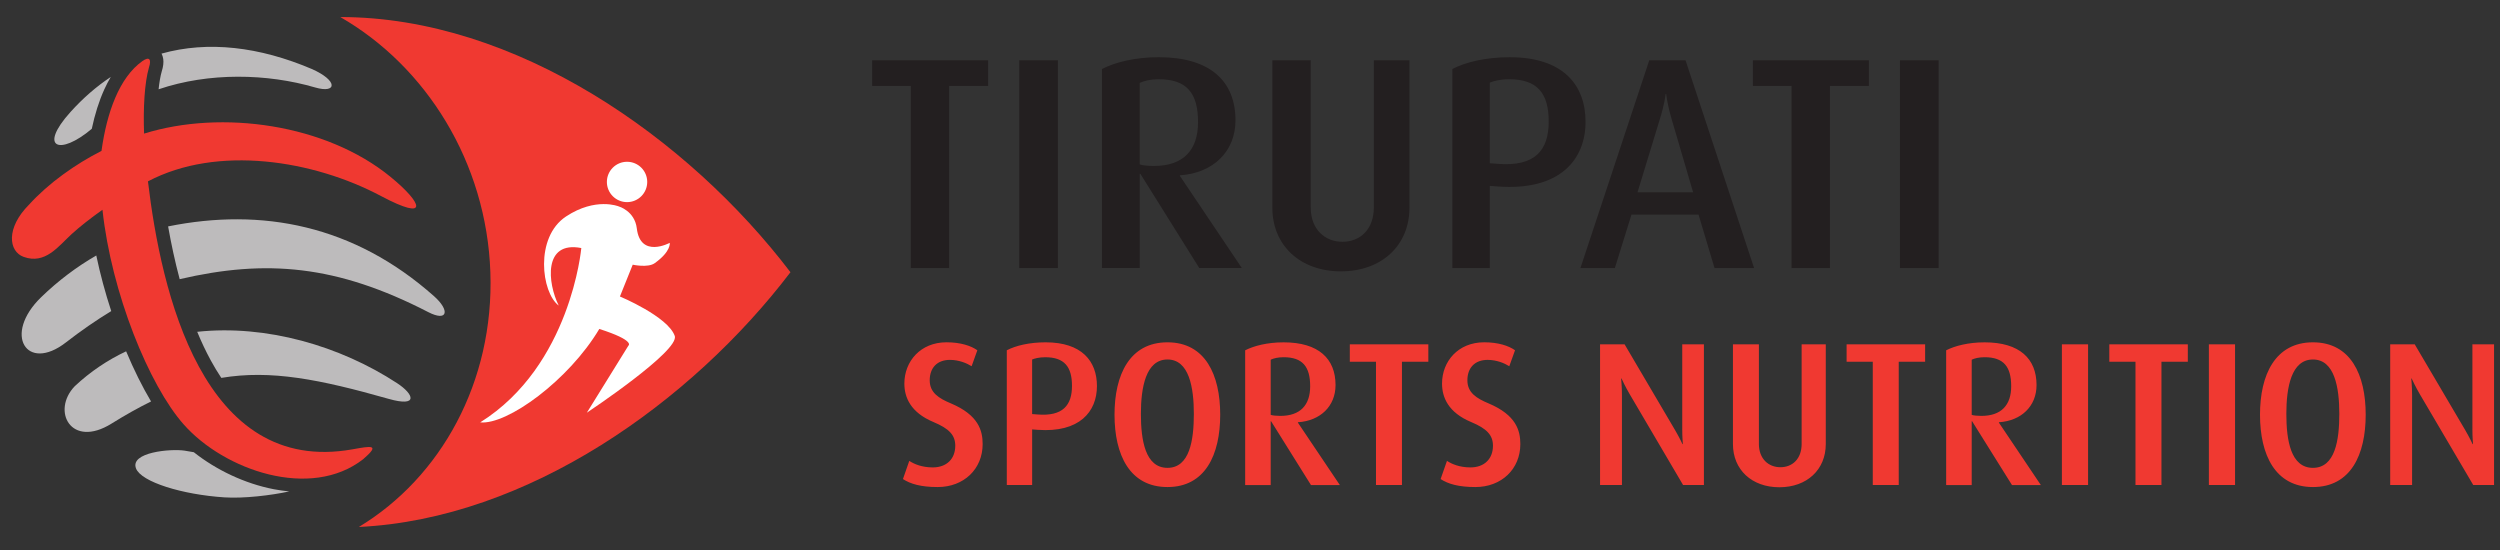 <?xml version="1.0" encoding="utf-8"?>
<!-- Generator: Adobe Illustrator 16.0.0, SVG Export Plug-In . SVG Version: 6.00 Build 0)  -->
<!DOCTYPE svg PUBLIC "-//W3C//DTD SVG 1.1//EN" "http://www.w3.org/Graphics/SVG/1.1/DTD/svg11.dtd">
<svg version="1.1"
	 id="svg2" xmlns:dc="http://purl.org/dc/elements/1.1/" xmlns:cc="http://creativecommons.org/ns#" xmlns:rdf="http://www.w3.org/1999/02/22-rdf-syntax-ns#" xmlns:svg="http://www.w3.org/2000/svg"
	 xmlns="http://www.w3.org/2000/svg" xmlns:xlink="http://www.w3.org/1999/xlink" x="0px" y="0px" width="133.334px"
	 height="29.334px" viewBox="0 0 133.334 29.334" enable-background="new 0 0 133.334 29.334" xml:space="preserve">
<rect x="0" y="0" width="133.334" height="29.334" fill="#333333" stroke="none"/>
<g>
	<path fill="#F03931" d="M19.139,28.105c9.012-0.432,17.751-6.668,23.019-13.586c-5.46-7.17-14.65-13.61-24.009-13.61l0,0
		c4.578,2.634,7.799,7.741,8.004,13.61C26.357,20.371,23.51,25.465,19.139,28.105z"/>
	<circle fill="#FFFFFF" cx="33.443" cy="9.704" r="1.076"/>
	<path fill="#FFFFFF" d="M32.997,11.008c0,0-1.225-0.508-2.809,0.538c-1.681,1.11-1.315,4.065-0.389,4.752
		c-0.598-1.195-0.837-3.467,1.204-3.069c0,0-0.554,6.271-5.391,9.298c1.439,0.148,4.726-2.251,6.351-4.983
		c1.957,0.628,1.55,0.893,1.55,0.893l-2.215,3.575c0,0,4.987-3.314,4.687-4.101c-0.369-1.033-2.922-2.098-2.922-2.098l0.682-1.696
		c0,0,0.81,0.178,1.172-0.08c0.892-0.637,0.802-1.085,0.802-1.085s-1.562,0.846-1.756-0.771
		C33.85,11.243,32.997,11.008,32.997,11.008"/>
	<path id="path16" fill="#F03931" d="M52.408,23.686c0-0.719-0.218-1.548-1.689-2.17c-0.654-0.272-1.134-0.577-1.134-1.231
		c0-0.665,0.392-1.091,1.079-1.091c0.479,0,0.895,0.175,1.156,0.338l0.305-0.851c-0.338-0.24-0.895-0.425-1.646-0.425
		c-1.385,0-2.246,1.015-2.246,2.202c0,0.73,0.327,1.537,1.549,2.05c0.839,0.35,1.166,0.698,1.166,1.265
		c0,0.698-0.458,1.156-1.199,1.156c-0.567,0-0.992-0.174-1.254-0.349l-0.338,0.97c0.403,0.262,0.96,0.426,1.854,0.426
		C51.405,25.976,52.408,25.016,52.408,23.686z M58.504,20.59c0-1.33-0.808-2.333-2.737-2.333c-0.861,0-1.592,0.174-2.071,0.425
		v7.186h1.352v-2.966l0.295,0.022C57.577,23.087,58.504,21.953,58.504,20.59z M57.173,20.579c0,1.036-0.49,1.636-1.842,1.526
		l-0.284-0.021v-2.911c0.131-0.055,0.371-0.12,0.698-0.12C56.769,19.052,57.173,19.565,57.173,20.579z M65.078,22.116
		c0-2.125-0.796-3.859-2.813-3.859c-2.018,0-2.824,1.734-2.824,3.859c0,2.138,0.807,3.86,2.824,3.86
		C64.282,25.976,65.078,24.254,65.078,22.116z M63.672,22.073c0,1.396-0.218,2.879-1.406,2.879s-1.418-1.483-1.418-2.879
		c0-1.406,0.262-2.9,1.418-2.9C63.421,19.173,63.672,20.667,63.672,22.073z M71.457,25.867l-2.235-3.325v-0.022
		c1.188-0.075,2.007-0.85,2.007-1.984c0-1.406-0.905-2.278-2.77-2.278c-0.862,0-1.582,0.185-2.05,0.425v7.186h1.362v-3.402h0.021
		l2.127,3.402H71.457z M69.876,20.6c0,1.003-0.523,1.581-1.592,1.581c-0.207,0-0.426-0.021-0.513-0.055v-2.943
		c0.164-0.076,0.393-0.131,0.688-0.131C69.472,19.052,69.876,19.554,69.876,20.6z M76.178,19.292v-0.926h-4.188v0.926h1.396v6.575
		h1.385v-6.575H76.178z M81.085,23.686c0-0.719-0.218-1.548-1.69-2.17c-0.654-0.272-1.134-0.577-1.134-1.231
		c0-0.665,0.393-1.091,1.08-1.091c0.479,0,0.894,0.175,1.155,0.338l0.306-0.851c-0.339-0.24-0.895-0.425-1.647-0.425
		c-1.385,0-2.246,1.015-2.246,2.202c0,0.73,0.327,1.537,1.549,2.05c0.84,0.35,1.167,0.698,1.167,1.265
		c0,0.698-0.459,1.156-1.2,1.156c-0.566,0-0.991-0.174-1.253-0.349l-0.339,0.97c0.403,0.262,0.96,0.426,1.854,0.426
		C80.081,25.976,81.085,25.016,81.085,23.686z M90.876,25.867v-7.501h-1.156v4.524c0,0.437,0.033,0.796,0.033,0.796h-0.021
		c0,0-0.153-0.338-0.404-0.763l-2.682-4.558h-1.309v7.501h1.167v-4.809c0-0.446-0.043-0.872-0.043-0.872h0.021
		c0,0,0.185,0.414,0.436,0.84l2.846,4.841H90.876z M97.375,23.686v-5.32h-1.287v5.31c0,0.807-0.501,1.243-1.134,1.243
		c-0.622,0-1.146-0.437-1.146-1.243v-5.31h-1.384v5.32c0,1.363,1.003,2.301,2.475,2.301S97.375,25.05,97.375,23.686z
		 M102.674,19.292v-0.926h-4.188v0.926h1.396v6.575h1.384v-6.575H102.674z M108.844,25.867l-2.235-3.325v-0.022
		c1.188-0.075,2.007-0.85,2.007-1.984c0-1.406-0.905-2.278-2.77-2.278c-0.861,0-1.581,0.185-2.05,0.425v7.186h1.362v-3.402h0.022
		l2.126,3.402H108.844z M107.264,20.6c0,1.003-0.523,1.581-1.593,1.581c-0.207,0-0.425-0.021-0.513-0.055v-2.943
		c0.164-0.076,0.394-0.131,0.688-0.131C106.86,19.052,107.264,19.554,107.264,20.6z M111.364,25.867v-7.501h-1.396v7.501H111.364z
		 M116.684,19.292v-0.926h-4.187v0.926h1.396v6.575h1.385v-6.575H116.684z M119.203,25.867v-7.501h-1.396v7.501H119.203z
		 M126.171,22.116c0-2.125-0.797-3.859-2.813-3.859s-2.824,1.734-2.824,3.859c0,2.138,0.808,3.86,2.824,3.86
		S126.171,24.254,126.171,22.116z M124.764,22.073c0,1.396-0.219,2.879-1.407,2.879s-1.418-1.483-1.418-2.879
		c0-1.406,0.263-2.9,1.418-2.9C124.513,19.173,124.764,20.667,124.764,22.073z M133.017,25.867v-7.501h-1.155v4.524
		c0,0.437,0.033,0.796,0.033,0.796h-0.022c0,0-0.153-0.338-0.403-0.763l-2.683-4.558h-1.309v7.501h1.167v-4.809
		c0-0.446-0.043-0.872-0.043-0.872h0.021c0,0,0.185,0.414,0.436,0.84l2.847,4.841H133.017"/>
	<path id="path18" fill="#231F20" d="M52.701,4.582V3.213h-6.187v1.369h2.062v9.714h2.046V4.582H52.701z M56.422,14.296V3.213
		h-2.063v11.083H56.422z M66.232,14.296l-3.303-4.913V9.35c1.756-0.113,2.964-1.257,2.964-2.932c0-2.078-1.337-3.367-4.092-3.367
		c-1.272,0-2.335,0.273-3.028,0.628v10.616h2.014V9.269h0.032l3.142,5.026H66.232z M63.896,6.515c0,1.481-0.773,2.336-2.352,2.336
		c-0.307,0-0.629-0.032-0.758-0.081v-4.35c0.242-0.112,0.58-0.193,1.015-0.193C63.3,4.227,63.896,4.969,63.896,6.515z
		 M75.172,11.074V3.213h-1.9v7.845c0,1.192-0.741,1.837-1.676,1.837c-0.918,0-1.691-0.645-1.691-1.837V3.213h-2.046v7.861
		c0,2.014,1.482,3.398,3.657,3.398S75.172,13.088,75.172,11.074z M84.563,6.499c0-1.965-1.192-3.447-4.043-3.447
		c-1.272,0-2.352,0.258-3.061,0.628v10.616h1.998V9.914l0.434,0.032C83.194,10.188,84.563,8.512,84.563,6.499z M82.598,6.483
		c0,1.53-0.725,2.416-2.723,2.255l-0.418-0.032V4.405c0.192-0.08,0.547-0.178,1.03-0.178C82.002,4.227,82.598,4.985,82.598,6.483z
		 M93.552,14.296L89.895,3.213h-1.933L84.29,14.296h1.836l0.887-2.852h3.575l0.854,2.852H93.552z M90.299,10.253h-2.964l1.191-3.899
		c0.258-0.82,0.306-1.336,0.306-1.336h0.033c0,0,0.048,0.516,0.29,1.336L90.299,10.253z M99.674,4.582V3.213h-6.186v1.369h2.062
		v9.714h2.046V4.582H99.674z M103.395,14.296V3.213h-2.063v11.083H103.395"/>
	<path id="path20" fill="#BDBBBC" d="M15.426,26.209c-0.974,0.213-2.433,0.385-3.458,0.317c-2.254-0.147-4.434-0.822-4.713-1.54
		c-0.339-0.869,1.847-1.062,2.586-0.952c0.157,0.022,0.322,0.051,0.495,0.084c1.195,0.946,2.718,1.674,4.267,1.974
		C14.876,26.143,15.151,26.183,15.426,26.209"/>
	<path id="path22" fill="#BDBBBC" d="M20.732,21.274c1.594,0.452,1.358-0.242,0.445-0.839c-3.047-1.991-6.982-3.133-10.659-2.739
		c0.218,0.527,0.458,1.038,0.722,1.523c0.176,0.323,0.364,0.636,0.563,0.935C14.441,19.711,17.055,20.23,20.732,21.274z
		 M6.727,18.737c-0.98,0.462-1.904,1.077-2.741,1.862c-1.258,1.313-0.201,3.338,1.959,1.995c0.741-0.461,1.44-0.853,2.111-1.183
		C7.593,20.631,7.14,19.722,6.727,18.737"/>
	<path id="path24" fill="#BDBBBC" d="M22.835,16.643c1.046,0.54,1.174-0.082,0.316-0.844c-4.282-3.803-9.19-4.734-14.185-3.724
		c0.162,0.916,0.364,1.868,0.617,2.814C14.194,13.815,17.964,14.132,22.835,16.643z M5.135,13.626
		c-1.049,0.605-2.036,1.349-2.939,2.224c-2.06,1.995-0.769,4.029,1.31,2.42c0.816-0.632,1.623-1.191,2.427-1.678
		C5.618,15.632,5.346,14.631,5.135,13.626"/>
	<path id="path26" fill="#BDBBBC" d="M4.895,6.87C3.177,8.321,2.021,7.899,3.763,5.969c0.675-0.747,1.392-1.366,2.145-1.865
		c-0.124,0.21-0.239,0.431-0.344,0.662C5.276,5.397,5.056,6.112,4.895,6.87z M8.615,2.859c2.487-0.697,5.221-0.364,8.001,0.815
		c1.442,0.632,1.354,1.331,0.189,0.99c-2.559-0.746-5.664-0.813-8.346,0.098c0.039-0.371,0.094-0.696,0.166-0.95
		c0.083-0.259,0.108-0.485,0.081-0.668C8.69,3.04,8.66,2.945,8.615,2.859"/>
	<path id="path28" fill="#F03931" d="M20.32,10.455c2.624,1.393,2.213,0.37,0.502-1.027C17.386,6.621,11.84,5.835,7.684,7.125
		c-0.05-1.343,0.023-2.71,0.261-3.53c0.146-0.45,0.01-0.591-0.352-0.335c-1.227,0.871-1.896,2.733-2.18,4.789
		c-1.38,0.698-2.821,1.716-3.861,2.862c-1.249,1.249-1.093,2.498-0.294,2.788c1.157,0.421,1.855-0.566,2.565-1.216
		c0.437-0.399,1.02-0.854,1.642-1.295c0.479,4.444,2.485,9.364,4.334,11.451c2.166,2.446,6.766,4.043,9.576,1.847
		c0.915-0.792,0.441-0.705-0.572-0.523c-7.99,1.43-10.213-8.405-10.912-14.291C11.594,7.719,16.716,8.54,20.32,10.455"/>
</g>
</svg>

